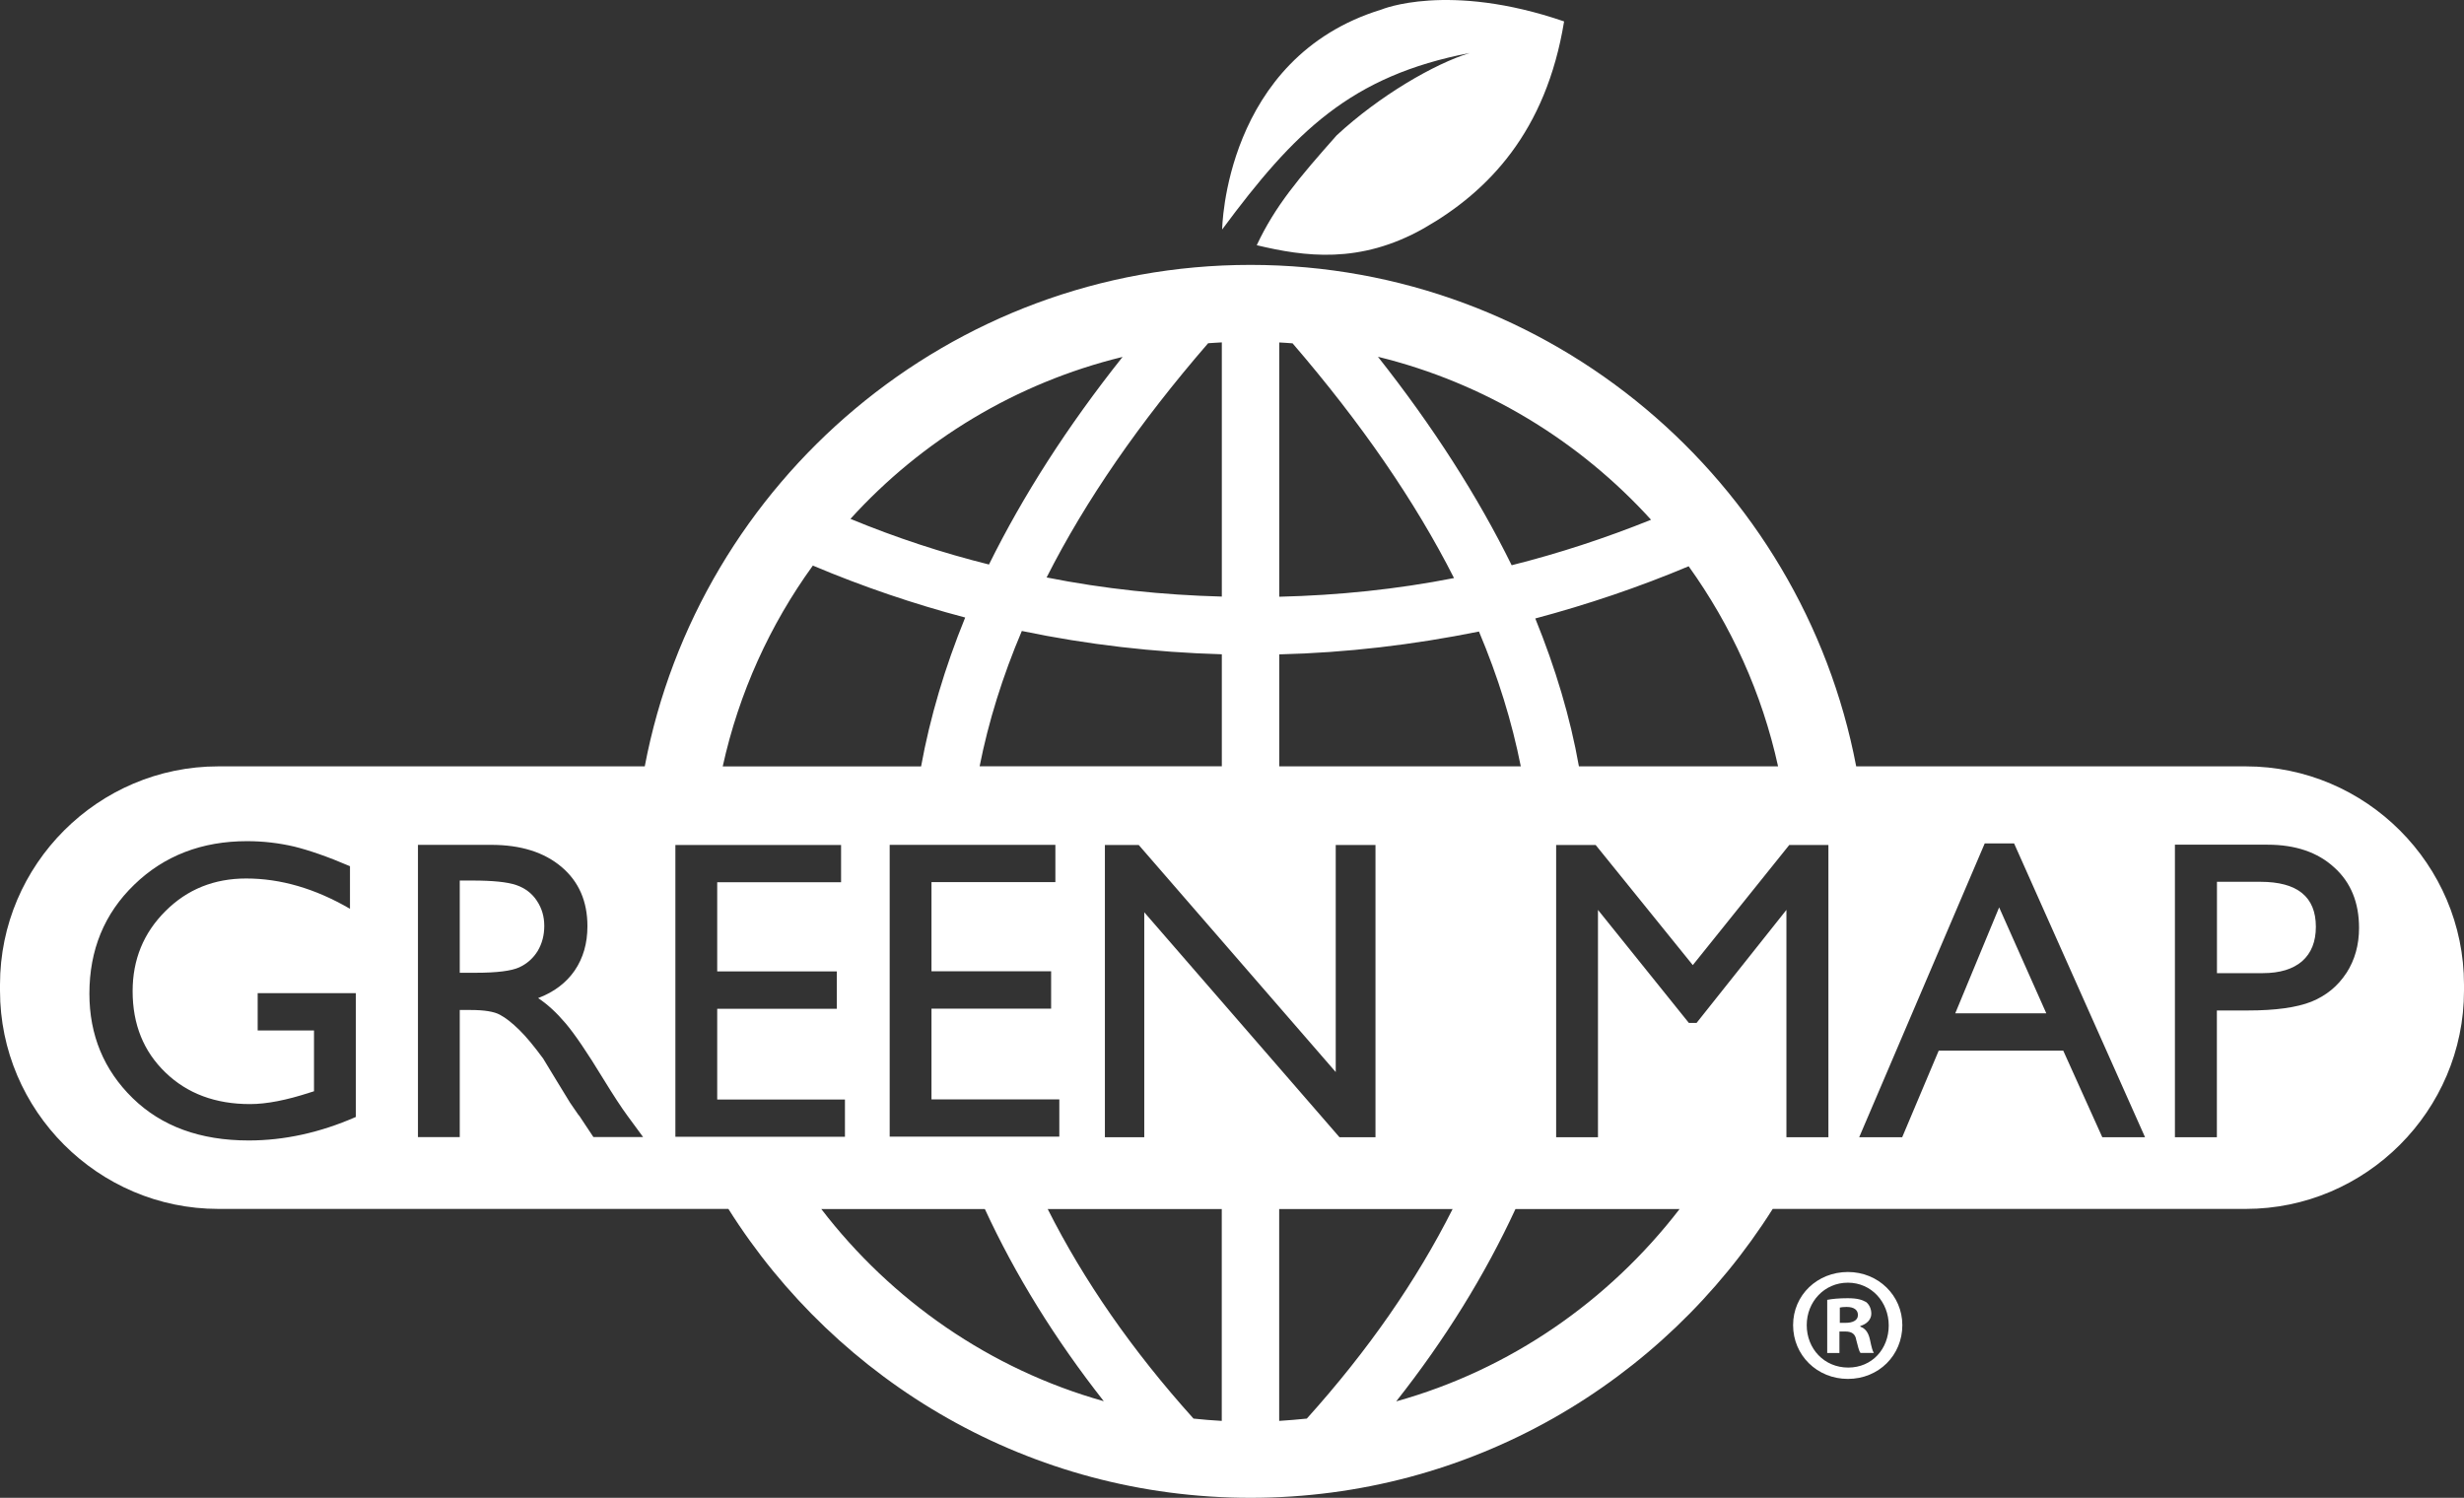 <?xml version="1.0" encoding="UTF-8"?>
<svg xmlns="http://www.w3.org/2000/svg" xmlns:xlink="http://www.w3.org/1999/xlink" width="1600" height="972.68" viewBox="0 0 1600 972.68">
<rect x="0" y="0" width="1600" height="972.68" fill="#333333" stroke="none"/>
<path fill-rule="nonzero" fill="rgb(100%, 100%, 100%)" fill-opacity="1" d="M 1467.707 572.641 L 1439.582 572.641 L 1439.582 631.957 L 1469.344 631.957 C 1480.387 631.957 1488.918 629.359 1494.91 624.188 C 1500.844 618.93 1503.809 611.504 1503.809 601.848 C 1503.809 582.418 1491.844 572.641 1467.77 572.641 "/>
<path fill-rule="nonzero" fill="rgb(100%, 100%, 100%)" fill-opacity="1" d="M 1458.246 497.672 L 1205.32 497.672 C 1170.094 312.594 1007.109 172.023 811.965 172.023 C 616.824 172.023 453.758 312.594 418.676 497.672 L 141.754 497.672 C 63.781 497.672 0 561.43 0 639.383 L 0 643.352 C 0 721.246 63.781 785.066 141.754 785.066 L 472.984 785.066 C 543.859 897.672 669.191 972.68 812.027 972.68 C 954.844 972.68 1080.031 897.672 1151.113 785.066 L 1458.309 785.066 C 1536.281 785.066 1600 721.246 1600 643.352 L 1600 639.363 C 1600 561.43 1536.281 497.672 1458.309 497.672 M 231 725.379 C 207.621 735.605 184.465 740.617 161.453 740.617 C 130.055 740.617 104.934 731.473 86.117 713.105 C 67.398 694.797 58.051 672.094 58.051 645.297 C 58.051 616.965 67.707 593.297 87.199 574.48 C 106.633 555.66 131.078 546.25 160.43 546.25 C 171.066 546.25 181.191 547.48 190.906 549.73 C 200.461 552.082 212.633 556.215 227.258 562.516 L 227.258 590.168 C 204.613 576.977 182.152 570.492 159.855 570.492 C 139.094 570.492 121.605 577.488 107.449 591.664 C 93.234 605.777 86.117 623.164 86.117 643.66 C 86.117 665.238 93.234 682.832 107.449 696.496 C 121.605 710.199 139.977 716.992 162.312 716.992 C 173.152 716.992 186.141 714.434 201.277 709.484 L 203.898 708.664 L 203.898 669.188 L 167.324 669.188 L 167.324 644.949 L 231.039 644.949 L 231.039 725.336 Z M 385.375 738.469 L 377.09 725.992 C 376.844 725.48 376.273 724.723 375.395 723.699 L 370.195 716.133 L 361.707 702.262 L 352.707 687.434 C 347.02 679.723 341.906 673.422 337.266 668.879 C 332.559 664.277 328.367 660.945 324.582 658.961 C 320.84 656.914 314.457 655.891 305.602 655.891 L 298.543 655.891 L 298.543 738.43 L 271.398 738.43 L 271.398 548.645 L 318.895 548.645 C 338.184 548.645 353.363 553.453 364.613 562.965 C 375.863 572.477 381.449 585.32 381.449 601.48 C 381.449 612.566 378.727 622.078 373.203 630.219 C 367.723 638.199 359.805 644.23 349.434 648.16 C 355.57 652.211 361.402 657.629 367.23 664.484 C 373.062 671.336 381.242 683.344 391.676 700.484 C 398.324 711.324 403.578 719.344 407.57 724.766 L 417.59 738.387 L 385.273 738.387 Z M 1096.559 367.781 C 1124.07 406.133 1144.156 450.07 1154.59 497.672 L 1025.273 497.672 C 1019.648 465.863 1010.035 433.852 996.941 401.633 C 1030.797 392.594 1064.074 381.383 1096.559 367.719 M 1072.156 337.508 C 1042.453 349.473 1012.285 359.352 981.602 367.066 C 959.59 322.371 930.605 277.062 894.77 231.691 C 964.152 248.672 1025.621 286.309 1072.156 337.57 M 830.684 222.387 C 833.547 222.59 836.371 222.691 839.336 222.957 C 883.621 274.402 918.844 325.379 944.168 375.391 C 907.184 382.672 868.996 386.602 830.684 387.52 Z M 830.684 424.953 C 874.559 423.891 917.68 418.715 960.367 410.121 C 972.805 439.621 981.805 468.828 987.531 497.672 L 830.684 497.672 Z M 793.395 222.387 L 793.395 387.418 C 754.855 386.395 716.809 382.406 679.621 375 C 704.945 324.969 740.027 274.238 784.496 222.898 C 787.277 222.652 790.387 222.551 793.395 222.344 M 682.547 630.73 L 682.547 655.012 L 604.859 655.012 L 604.859 713.922 L 687.867 713.922 L 687.867 738.121 L 577.715 738.121 L 577.715 548.645 L 685.309 548.645 L 685.309 572.844 L 604.859 572.844 L 604.859 630.73 Z M 636.113 497.672 C 641.84 468.688 650.984 439.273 663.523 409.754 C 706.008 418.613 749.375 423.625 793.395 424.891 L 793.395 497.609 L 636.113 497.609 Z M 728.918 231.816 C 692.918 277.102 664.238 322.004 642.188 366.594 C 611.711 358.984 581.641 349.125 552.246 336.953 C 598.516 285.961 659.68 248.672 728.879 231.797 M 527.805 367.27 C 560.121 380.914 593.156 392.164 626.746 401.02 C 613.512 433.484 603.938 465.762 598.109 497.711 L 469.301 497.711 C 479.836 449.805 500.027 405.664 527.805 367.309 M 438.559 738.223 L 438.559 548.746 L 546.152 548.746 L 546.152 572.945 L 465.723 572.945 L 465.723 630.832 L 543.391 630.832 L 543.391 655.113 L 465.723 655.113 L 465.723 714.023 L 548.668 714.023 L 548.668 738.223 Z M 533.266 785.168 L 639.531 785.168 C 659.27 827.918 685.043 869.586 716.746 909.945 C 642.863 889.184 578.879 844.527 533.328 785.168 M 793.352 922.727 C 787.176 922.359 781.078 921.91 775.004 921.234 C 735.219 877.012 703.82 831.742 680.336 785.168 L 793.352 785.168 Z M 743.031 592.379 L 743.031 738.531 L 717.465 738.531 L 717.465 548.746 L 739.453 548.746 L 867.359 696.188 L 867.359 548.746 L 893.172 548.746 L 893.172 738.531 L 869.812 738.531 L 742.992 592.379 Z M 830.641 922.727 L 830.641 785.168 L 943.246 785.168 C 919.766 831.742 888.324 877.074 848.582 921.234 C 842.609 921.848 836.473 922.359 830.641 922.727 M 906.633 910.047 C 938.441 869.75 964.254 827.961 984.055 785.168 L 1090.625 785.168 C 1044.848 844.629 980.781 889.387 906.633 910.047 M 1187.316 738.531 L 1160.012 738.531 L 1160.012 590.887 L 1101.672 664.277 L 1096.66 664.277 L 1037.648 590.887 L 1037.648 738.531 L 1010.484 738.531 L 1010.484 548.746 L 1036.156 548.746 L 1099.219 626.742 L 1161.852 548.746 L 1187.277 548.746 L 1187.277 738.531 Z M 1365.133 738.531 L 1339.77 682.277 L 1258.91 682.277 L 1235.184 738.531 L 1207.262 738.531 L 1288.777 547.727 L 1307.859 547.727 L 1392.891 738.531 L 1365.074 738.531 Z M 1523.602 631.898 C 1518.078 640.387 1510.508 646.586 1500.957 650.473 C 1491.344 654.297 1477.535 656.199 1459.68 656.199 L 1439.531 656.199 L 1439.531 738.531 L 1412.285 738.531 L 1412.285 548.543 L 1472.422 548.543 C 1490.523 548.543 1504.984 553.453 1515.684 563.27 C 1526.527 572.988 1531.844 586.141 1531.844 602.605 C 1531.844 613.652 1529.125 623.41 1523.602 631.957 "/>
<path fill-rule="nonzero" fill="rgb(100%, 100%, 100%)" fill-opacity="1" d="M 348.656 585.016 C 345.547 580.25 341.047 576.77 335.32 574.785 C 329.531 572.781 319.98 571.82 306.684 571.82 L 298.543 571.82 L 298.543 631.715 L 308.871 631.715 C 322.641 631.715 332.09 630.527 337.203 628.176 C 342.277 625.82 346.266 622.242 349.168 617.539 C 352.031 612.668 353.426 607.309 353.426 601.277 C 353.426 595.242 351.891 589.922 348.656 585.016 "/>
<path fill-rule="nonzero" fill="rgb(100%, 100%, 100%)" fill-opacity="1" d="M 1269.648 658.039 L 1328.766 658.039 L 1298.145 589.25 Z M 1269.648 658.039 "/>
<path fill-rule="nonzero" fill="rgb(100%, 100%, 100%)" fill-opacity="1" d="M 793.609 149.012 C 793.609 149.012 794.938 37.43 897.051 6.195 C 897.051 6.195 940.168 -11.969 1015.648 13.906 C 1003.949 85.602 966.309 124.469 924.621 148.234 C 882.934 171.82 846.953 166.605 816.066 159.242 C 828.012 133.734 843.578 115.406 867.961 87.895 C 895.719 62.18 931.414 41.418 954.426 34.402 C 877.125 49.234 840.656 85.539 793.668 148.953 "/>
<path fill-rule="nonzero" fill="rgb(100%, 100%, 100%)" fill-opacity="1" d="M 1235.285 860.543 C 1235.285 880.121 1219.945 895.461 1199.938 895.461 C 1179.953 895.461 1164.348 880.121 1164.348 860.543 C 1164.348 840.949 1180.16 826.035 1199.938 826.035 C 1219.738 826.035 1235.285 841.379 1235.285 860.543 M 1173.203 860.543 C 1173.203 875.887 1184.559 888.098 1200.145 888.098 C 1215.75 888.098 1226.449 875.887 1226.449 860.75 C 1226.449 845.613 1215.281 832.973 1199.938 832.973 C 1184.598 832.973 1173.203 845.406 1173.203 860.543 M 1194.477 878.648 L 1186.5 878.648 L 1186.5 844.121 C 1189.672 843.504 1194.07 843.055 1199.754 843.055 C 1206.281 843.055 1209.207 844.121 1211.762 845.551 C 1213.664 847.043 1215.137 849.746 1215.137 853.121 C 1215.137 856.902 1212.172 859.871 1207.977 861.098 L 1207.977 861.508 C 1211.352 862.793 1213.234 865.289 1214.258 869.953 C 1215.34 875.211 1215.957 877.316 1216.773 878.586 L 1208.121 878.586 C 1207.059 877.316 1206.445 874.188 1205.359 870.16 C 1204.766 866.375 1202.598 864.676 1198.223 864.676 L 1194.438 864.676 L 1194.438 878.586 Z M 1194.684 859.051 L 1198.465 859.051 C 1202.863 859.051 1206.445 857.578 1206.445 854 C 1206.445 850.828 1204.133 848.723 1199.078 848.723 C 1196.992 848.723 1195.5 848.926 1194.684 849.129 Z M 1194.684 859.051 "/>
</svg>

